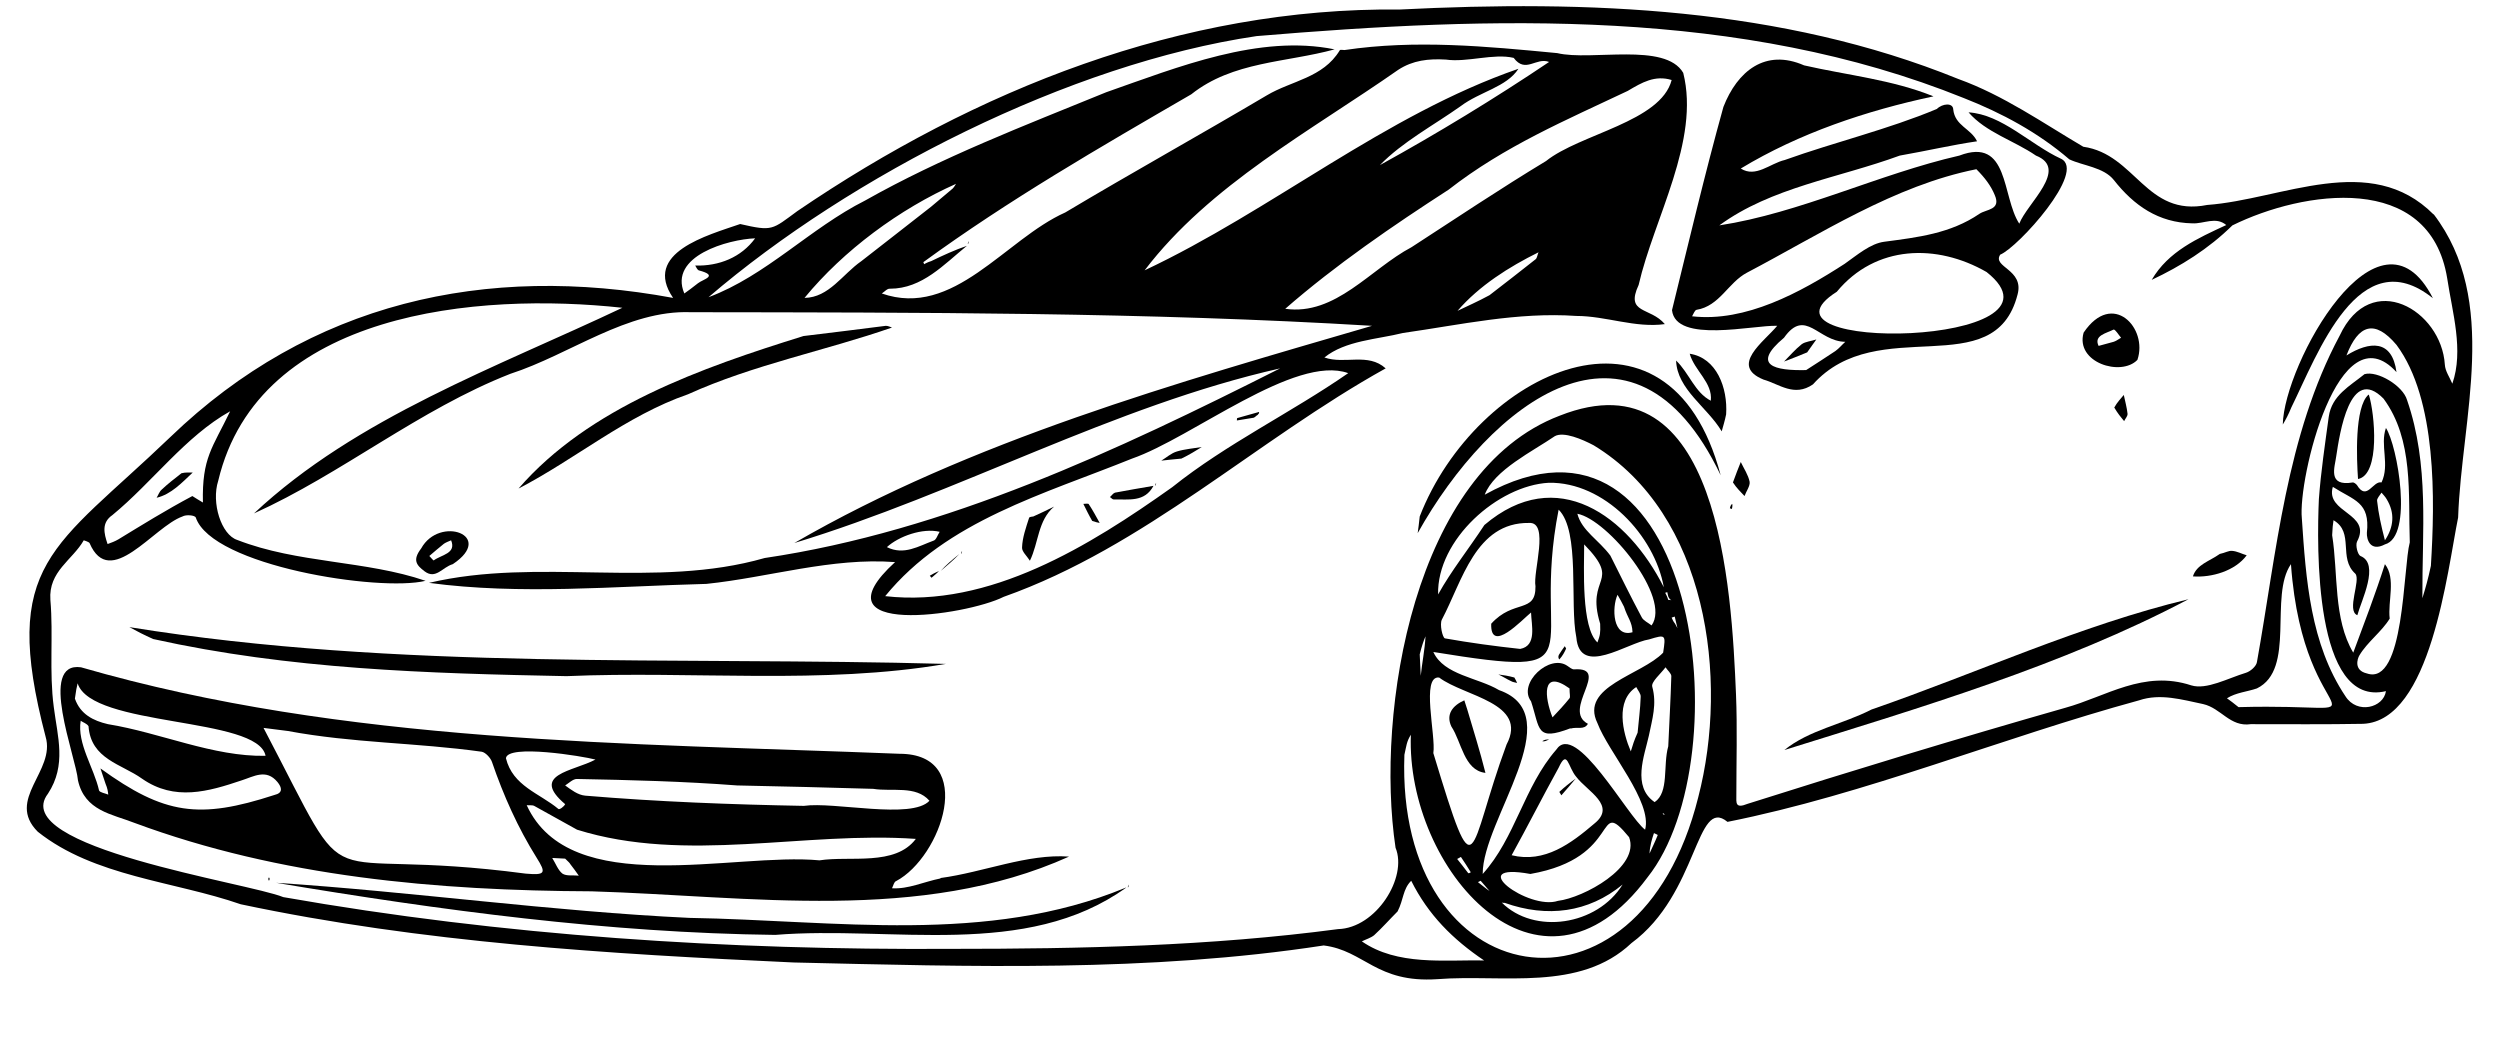 <?xml version="1.0" encoding="UTF-8"?>
<!DOCTYPE svg PUBLIC '-//W3C//DTD SVG 1.0//EN'
          'http://www.w3.org/TR/2001/REC-SVG-20010904/DTD/svg10.dtd'>
<svg fill="none" height="304.7" preserveAspectRatio="xMidYMid meet" stroke="#000" stroke-linecap="round" stroke-linejoin="round" style="fill: none;" version="1.0" viewBox="-6.0 48.3 734.3 304.7" width="734.3" xmlns="http://www.w3.org/2000/svg" xmlns:xlink="http://www.w3.org/1999/xlink" zoomAndPan="magnify"
><g id="change1_1"
  ><path d="M708.8 111.2 C728.3 136.7 717.0 171.0 716.0 200.3 C712.8 216.1 708.0 260.0 688.1 260.9 C677.1 261.1 666.1 261.0 655.1 261.0 C649.0 261.9 646.4 256.3 641.1 255.1 C634.9 253.8 628.5 251.9 622.3 254.0 C582.0 265.0 542.0 281.6 501.4 289.7 C492.1 282.0 492.9 310.8 473.2 325.3 C458.0 339.7 435.3 334.4 416.2 335.9 C398.2 337.1 394.8 327.5 382.8 326.0 C331.4 333.9 279.0 332.2 227.1 331.0 C172.8 328.5 118.0 325.2 64.7 313.9 C45.1 307.1 21.7 305.8 5.1 292.6 C-4.4 283.1 10.4 274.8 7.4 264.7 C-6.0 213.5 9.8 209.5 44.0 176.7 C85.1 137.1 136.6 125.6 191.7 135.8 C182.6 122.5 201.9 117.4 211.4 114.1 C221.0 116.3 220.7 115.8 228.2 110.3 C280.5 74.7 341.2 50.4 405.1 51.1 C460.4 48.3 517.2 50.4 569.2 71.5 C582.5 76.3 594.0 84.4 605.9 91.4 C621.3 93.6 624.3 112.1 642.3 108.5 C664.3 106.9 690.2 92.6 708.8 111.3 M484.0 224.5 C484.3 224.5 484.6 224.5 484.9 224.6 C484.6 224.4 484.3 224.2 484.0 223.5 C483.9 223.1 483.8 222.7 483.7 222.2 C483.5 222.3 483.3 222.4 483.1 222.4 C483.4 223.0 483.7 223.5 484.0 224.5 M436.0 313.5 C435.7 313.5 435.4 313.5 435.1 313.4 C444.6 322.9 463.1 320.2 470.6 308.1 C460.5 316.4 448.4 317.9 436.0 313.5 M457.0 276.5 C454.5 273.6 454.4 268.1 451.8 273.8 C447.1 282.3 442.7 291.0 438.0 299.5 C447.7 301.9 455.5 296.0 462.3 290.2 C468.9 284.9 460.3 280.8 457.0 276.5 M278.0 120.5 C271.3 125.9 264.9 133.1 255.4 133.1 C254.6 133.0 253.8 134.0 253.0 134.5 C274.1 141.9 289.2 118.6 306.9 110.7 C326.5 99.0 346.5 87.9 366.1 76.3 C373.3 72.0 382.6 71.2 387.5 63.1 C387.6 62.8 388.4 63.0 388.9 63.0 C409.8 59.9 430.5 61.9 451.4 63.9 C461.4 66.3 483.1 60.6 488.4 69.7 C493.4 89.6 479.8 112.4 475.3 132.0 C471.3 140.6 478.7 138.4 483.0 143.5 C474.3 144.7 465.7 141.1 457.0 141.1 C439.7 139.9 423.0 143.7 406.1 146.1 C398.5 148.0 389.2 148.3 383.0 153.3 C389.0 155.4 395.8 151.8 401.0 156.5 C363.0 177.6 330.3 208.9 288.8 223.6 C277.7 229.2 232.6 235.6 256.9 213.4 C238.3 212.0 219.8 217.9 201.5 219.8 C174.5 220.5 146.8 223.1 120.0 219.5 C152.2 211.9 186.6 221.4 218.6 212.2 C272.0 204.3 322.2 180.6 370.0 156.5 C321.2 167.5 275.4 193.2 227.3 207.8 C279.3 177.7 339.4 160.8 397.0 144.0 C330.9 140.0 263.6 140.1 196.9 140.0 C178.2 139.3 161.5 152.4 143.9 158.1 C117.1 168.6 94.3 187.5 68.6 199.1 C98.7 170.9 140.1 156.1 176.8 138.7 C134.5 134.1 70.0 139.6 58.1 189.5 C56.0 196.0 59.0 205.4 63.7 206.9 C81.4 213.8 101.5 212.9 119.0 218.9 C105.4 222.2 56.3 214.5 51.5 200.3 C51.2 199.6 48.6 199.4 47.6 200.0 C39.1 203.0 26.3 221.8 20.3 207.8 C20.0 207.4 18.6 207.0 18.6 207.0 C15.3 212.8 8.2 216.1 8.8 224.5 C9.7 235.0 8.4 245.6 9.8 256.0 C10.9 264.7 13.6 273.0 8.1 281.4 C-4.0 297.2 67.0 307.6 77.2 311.8 C141.9 323.2 207.8 327.4 273.4 327.0 C311.4 327.0 349.3 326.2 387.0 321.2 C398.2 320.9 407.5 306.0 403.9 297.3 C397.9 257.2 409.3 186.7 452.1 170.4 C499.1 151.8 502.6 221.4 503.9 252.3 C504.3 262.1 504.0 272.0 504.0 281.8 C504.0 284.1 503.6 285.9 507.3 284.4 C538.2 274.6 569.4 265.1 600.6 256.2 C612.6 252.9 623.6 245.0 637.6 249.6 C642.1 251.0 648.4 247.5 653.7 245.9 C655.0 245.5 656.7 244.0 656.9 242.8 C662.7 210.5 665.5 176.2 681.2 146.9 C690.4 127.2 711.1 139.4 712.1 155.4 C712.2 157.3 713.5 159.1 714.3 161.0 C717.7 151.2 714.3 140.1 712.8 130.1 C707.7 98.5 670.4 104.3 649.7 114.5 C642.7 121.4 634.5 126.5 626.0 130.5 C630.9 122.1 639.5 118.3 647.9 114.4 C644.8 111.8 641.3 114.1 637.9 113.9 C628.0 113.7 620.8 108.7 614.9 101.2 C611.9 97.4 605.8 97.0 601.8 95.1 C592.6 87.2 582.0 81.5 570.8 77.1 C505.1 50.6 432.4 53.1 363.1 58.9 C308.2 67.0 244.0 99.7 202.1 135.6 C219.0 129.3 232.0 115.3 248.1 107.2 C270.6 94.5 294.9 85.2 318.9 75.4 C340.0 68.0 363.9 58.3 386.0 62.8 C371.8 66.7 356.1 66.3 343.9 76.0 C317.0 91.6 290.3 107.0 265.2 125.3 C265.3 125.5 265.4 125.7 265.4 125.9 C266.0 125.6 266.5 125.3 267.5 125.0 C271.0 123.3 274.5 121.7 278.0 120.5 M326.5 183.0 C300.8 193.4 272.1 201.2 254.0 223.4 C284.6 226.9 314.1 208.6 338.3 191.4 C354.3 178.6 373.3 169.5 390.0 157.9 C374.4 152.3 344.1 176.9 326.5 183.0 M406.5 270.0 C403.9 340.8 475.2 353.0 492.8 282.5 C501.9 247.5 495.4 199.3 462.1 179.1 C458.7 177.3 453.3 175.0 450.7 176.4 C444.3 180.8 432.8 186.4 430.1 193.6 C492.4 159.0 506.0 270.8 477.9 306.0 C446.1 348.9 406.9 303.3 408.4 264.1 C407.1 266.2 407.1 267.4 406.5 270.0 M423.0 79.5 C415.1 85.1 405.9 90.0 399.3 96.8 C416.0 87.6 433.1 77.2 449.0 66.5 C445.2 65.0 442.1 70.0 438.6 65.3 C432.7 63.9 424.9 66.7 418.7 65.8 C413.6 65.5 409.0 66.0 404.7 68.8 C379.1 86.7 349.3 102.6 330.2 127.7 C367.6 110.1 400.7 82.1 440.0 68.5 C436.5 73.9 428.7 75.2 423.0 79.5 M482.5 240.0 C483.3 234.7 483.3 234.6 478.4 236.1 C471.9 237.1 458.0 247.3 457.0 235.5 C455.0 225.7 458.2 204.3 451.8 198.0 C443.3 240.9 465.0 247.9 415.0 239.8 C418.1 246.6 428.1 247.3 434.3 251.0 C455.4 258.4 429.4 289.1 429.5 305.0 C439.1 294.4 441.6 279.4 451.1 268.5 C456.8 259.8 472.0 288.1 477.2 292.0 C479.4 283.8 466.4 269.2 463.2 260.7 C457.9 249.9 476.2 246.6 482.5 240.0 M419.5 104.0 C403.1 114.6 386.3 126.1 371.5 139.0 C386.3 141.1 396.5 127.3 408.6 120.9 C421.7 112.4 434.7 103.7 448.1 95.6 C458.1 87.6 481.8 84.1 485.0 71.8 C480.1 70.3 476.3 72.5 472.1 75.0 C454.2 83.5 435.9 91.2 419.5 104.0 M679.0 205.5 C680.8 216.8 679.3 230.1 685.2 240.0 C688.4 231.4 691.7 222.8 694.5 214.0 C697.8 218.2 695.3 224.9 695.9 230.0 C693.6 233.8 689.3 236.9 687.0 240.8 C686.4 241.8 685.3 245.2 689.2 246.1 C700.3 249.9 699.8 215.0 701.8 207.6 C701.3 193.4 703.0 177.5 694.1 165.4 C684.2 155.3 681.2 175.7 680.2 182.3 C679.8 185.5 677.5 191.3 685.1 190.0 C685.4 190.0 686.0 190.4 686.3 190.8 C689.2 195.6 691.0 189.4 693.5 190.0 C696.0 184.8 693.0 179.0 694.8 174.0 C698.2 179.2 702.9 205.9 694.5 208.2 C690.1 210.5 689.1 206.6 689.2 204.8 C690.2 195.7 685.4 195.3 679.2 191.3 C676.9 199.0 690.8 199.0 686.3 207.4 C685.8 208.5 686.5 211.2 687.3 211.6 C693.1 213.9 687.5 224.8 686.4 229.0 C683.1 227.7 687.5 218.7 685.8 216.8 C680.7 212.2 685.6 204.7 679.4 201.1 C679.2 202.3 679.1 203.4 679.0 205.5 M708.0 214.5 C709.2 195.2 709.8 165.6 697.9 149.6 C691.5 142.0 686.7 143.6 683.2 152.7 C690.0 148.5 696.6 147.9 697.9 157.6 C680.9 139.0 668.9 189.0 670.1 200.6 C671.3 218.5 672.6 237.4 682.9 252.8 C686.3 258.2 694.1 256.2 694.8 251.3 C673.6 256.4 674.5 208.4 675.1 194.9 C675.7 186.8 676.9 178.8 678.0 170.7 C678.9 164.4 684.2 161.7 688.5 158.2 C692.3 157.1 699.8 161.6 701.0 165.8 C707.6 184.9 705.4 204.3 705.5 224.0 C706.4 221.1 707.2 218.3 708.0 214.5 M432.0 231.5 C438.6 224.2 445.1 228.6 445.0 220.5 C444.2 216.3 449.2 201.5 443.1 201.9 C427.4 201.7 423.5 219.0 417.5 230.3 C416.8 231.7 417.7 235.6 418.4 235.8 C425.7 237.1 433.1 238.1 440.5 238.9 C445.5 238.0 443.8 231.9 443.7 228.2 C441.1 230.3 431.7 240.5 432.0 231.5 M415.0 269.5 C428.0 312.4 424.9 298.4 436.5 267.0 C443.0 254.7 424.1 252.9 416.7 247.3 C411.3 246.7 415.8 264.4 415.0 269.5 M651.5 256.0 C699.6 254.7 670.6 266.0 666.9 214.0 C660.4 223.4 668.4 244.9 656.9 250.5 C654.0 251.5 650.8 251.7 648.1 253.4 C649.1 254.1 650.0 254.8 651.5 256.0 M50.5 194.0 C51.5 194.6 52.5 195.3 53.6 195.9 C53.3 182.7 56.4 179.9 61.6 169.1 C48.5 176.4 38.7 190.0 27.0 199.6 C23.8 201.8 24.5 204.9 25.6 208.1 C26.7 207.7 27.8 207.3 28.8 206.7 C35.7 202.5 42.6 198.2 50.5 194.0 M443.5 305.0 C423.6 301.4 443.0 315.8 451.6 312.9 C459.1 312.0 475.8 303.0 472.5 294.2 C462.2 281.7 470.9 300.2 443.5 305.0 M404.5 316.0 C402.2 318.3 400.0 320.8 397.6 323.0 C396.6 323.8 395.2 324.2 394.0 324.8 C404.4 332.0 418.2 330.2 429.9 330.4 C420.7 324.2 413.5 317.0 408.5 307.0 C406.0 309.5 406.3 312.5 404.5 316.0 M430.0 202.5 C451.3 184.4 472.1 199.8 482.7 220.8 C480.0 205.6 465.2 189.8 448.9 190.1 C434.0 190.9 416.0 206.8 416.4 222.9 C420.3 215.9 425.2 209.8 430.0 202.5 M484.0 267.5 C484.3 260.6 484.7 253.8 484.9 246.9 C484.9 246.1 483.8 245.2 483.2 244.3 C481.8 246.2 478.9 248.6 479.3 250.0 C480.7 255.1 479.3 259.5 478.3 264.4 C477.0 270.3 473.3 279.3 480.0 283.9 C484.3 281.0 482.4 273.2 484.0 267.5 M267.5 109.0 C269.6 107.2 271.7 105.5 273.8 103.7 C274.2 103.3 274.5 102.8 274.8 102.3 C258.2 109.7 241.8 121.8 230.3 135.8 C237.5 135.7 241.5 128.8 247.0 125.0 C253.6 119.8 260.3 114.7 267.5 109.0 M467.0 211.5 C470.0 217.5 473.0 223.6 476.2 229.6 C476.7 230.6 478.1 231.2 479.1 232.0 C485.0 223.9 466.3 200.9 457.3 199.2 C458.6 204.2 463.6 206.9 467.0 211.5 M199.0 131.5 C200.5 130.3 205.3 129.3 199.2 127.7 C198.8 127.5 198.5 126.8 198.2 126.3 C205.2 126.5 211.7 123.9 215.8 118.3 C207.9 118.6 190.3 123.5 195.0 134.5 C196.2 133.7 197.3 132.8 199.0 131.5 M464.0 231.5 C459.6 217.2 470.6 219.8 459.3 208.2 C459.3 215.1 458.4 232.6 463.2 237.0 C464.0 234.8 464.1 234.3 464.0 231.5 M431.5 135.0 C436.0 131.5 440.6 128.0 445.1 124.4 C445.5 124.0 445.6 123.0 445.9 122.4 C437.2 126.7 428.5 132.2 422.1 139.6 C425.0 138.2 428.0 136.9 431.5 135.0 M475.0 263.5 C475.3 260.0 475.8 256.5 475.9 253.0 C476.0 252.1 475.1 251.1 474.6 250.1 C468.4 254.1 470.6 263.4 473.0 269.0 C473.5 267.3 474.0 265.7 475.0 263.5 M254.5 209.0 C259.5 211.5 263.8 208.7 268.2 207.1 C269.0 206.9 269.4 205.4 270.0 204.5 C265.0 203.3 258.0 205.8 254.5 209.0 M471.0 226.5 C470.4 225.3 469.8 224.2 469.1 223.0 C467.4 226.7 467.6 235.7 473.5 234.0 C473.4 230.9 472.1 229.9 471.0 226.5 M694.5 207.0 C697.1 203.1 697.5 199.0 695.0 194.9 C694.6 194.2 694.0 193.6 693.5 193.0 C693.0 193.8 692.1 194.7 692.2 195.4 C692.6 199.1 693.4 202.8 694.5 207.0 M411.0 240.5 C411.1 242.6 411.2 244.7 411.3 246.8 C411.7 242.9 412.5 239.1 412.7 235.2 C412.1 236.6 411.6 238.1 411.0 240.5 M478.5 299.0 C479.3 297.2 480.2 295.4 480.9 293.6 C481.0 293.5 480.2 293.2 479.8 293.0 C479.2 294.8 478.6 296.7 478.5 299.0 M426.0 304.5 C425.1 303.0 424.1 301.5 423.1 300.0 C423.1 300.0 422.4 300.4 422.0 300.6 C423.1 301.9 424.1 303.3 425.2 304.7 C425.3 304.8 425.4 304.9 426.0 304.5 M431.5 310.0 C430.6 309.0 429.8 308.0 428.9 307.0 C428.8 307.0 428.4 307.3 428.1 307.4 C429.4 308.4 430.7 309.5 431.5 310.0 M486.0 231.5 C486.2 231.9 486.5 232.4 486.7 232.8 C486.4 231.7 486.2 230.5 485.9 229.4 C485.6 229.5 485.3 229.6 485.0 229.7 C485.2 230.1 485.3 230.6 486.0 231.5 M483.0 287.5 C482.8 287.4 482.6 287.2 482.4 287.1 C482.4 287.4 482.5 287.7 483.0 287.5" fill="#000" stroke="none"
  /></g
  ><g id="change1_2"
  ><path d="M270.2 306.2 C282.9 304.5 295.8 299.0 308.0 299.9 C264.5 319.5 214.2 311.5 167.8 310.1 C122.4 309.9 76.4 305.9 33.5 290.0 C26.9 287.4 18.9 286.5 16.9 277.5 C16.3 270.5 5.1 242.5 17.8 244.3 C95.5 266.8 177.9 266.5 258.2 269.7 C281.1 269.7 270.5 300.1 257.2 307.1 C256.6 307.3 256.4 308.4 256.0 309.2 C260.8 309.5 265.3 307.3 270.3 306.3 M78.5 263.0 C76.1 262.7 73.8 262.4 71.4 262.1 C99.6 315.8 83.4 296.3 148.4 304.9 C154.2 305.4 154.5 304.8 151.6 300.2 C146.1 291.4 141.9 282.0 138.5 272.1 C138.1 270.9 136.6 269.3 135.5 269.1 C116.2 266.4 97.8 266.6 78.5 263.0 M163.5 292.0 C159.3 289.7 155.1 287.3 150.9 285.0 C150.3 284.7 149.4 284.9 148.7 284.8 C161.5 312.7 209.4 298.6 234.7 301.0 C243.7 299.6 256.9 302.8 263.0 294.7 C230.3 292.4 195.5 302.0 163.5 292.0 M210.5 279.0 C194.8 277.8 179.1 277.4 163.4 277.1 C162.3 277.1 161.1 278.3 160.0 279.0 C161.8 280.3 163.7 281.8 165.9 282.0 C187.3 283.8 208.7 284.6 230.1 285.0 C239.0 283.7 261.8 289.1 267.0 283.5 C263.0 278.9 256.0 280.9 250.5 280.0 C237.5 279.6 224.5 279.3 210.5 279.0 M25.0 278.5 C24.5 277.0 24.0 275.5 23.5 274.0 C42.3 287.6 52.5 289.0 74.6 281.8 C77.2 281.2 76.8 279.6 75.5 278.0 C72.2 274.0 68.5 276.4 65.0 277.5 C55.2 280.8 45.3 283.7 35.7 277.0 C29.7 272.7 20.7 271.3 20.0 261.6 C19.5 260.8 18.4 260.5 17.7 260.0 C16.6 266.7 21.6 273.8 23.1 280.5 C23.4 281.1 24.9 281.3 25.8 281.7 C25.7 280.8 25.6 279.9 25.0 278.5 M16.0 253.5 C17.6 258.1 21.4 260.0 25.7 261.0 C41.1 263.5 56.6 270.6 72.0 270.3 C69.8 258.7 20.9 262.0 16.8 249.0 C16.5 250.2 16.3 251.3 16.0 253.5 M160.0 284.5 C149.6 275.7 162.3 274.9 168.9 271.4 C165.2 270.4 143.1 266.8 142.6 271.0 C144.6 279.2 152.5 281.3 158.0 285.9 C158.3 286.2 159.6 285.3 160.0 284.5 M160.0 300.5 C158.7 300.4 157.5 300.4 156.2 300.3 C157.2 301.9 157.9 303.9 159.2 304.9 C160.4 305.7 162.4 305.3 164.0 305.5 C163.2 304.4 162.4 303.2 161.5 302.1 C161.3 301.7 160.9 301.4 160.0 300.5" fill="#000" stroke="none"
  /></g
  ><g id="change1_3"
  ><path d="M552.0 94.0 C534.0 100.6 514.3 103.3 499.0 114.5 C522.6 110.9 545.9 99.4 569.5 94.0 C584.2 88.4 581.9 106.0 587.1 114.0 C589.4 108.0 601.8 97.9 592.0 94.0 C585.6 89.6 577.3 87.2 572.2 81.3 C582.0 81.9 590.4 90.8 599.3 94.9 C607.1 98.5 586.7 121.0 581.5 123.1 C579.1 126.8 588.6 127.4 586.6 134.8 C579.8 161.4 545.6 139.9 526.5 161.2 C521.0 165.0 516.6 161.1 512.0 159.8 C501.9 155.7 512.1 148.7 516.0 144.0 C509.1 143.7 486.2 149.3 485.1 139.4 C490.0 119.5 494.7 99.5 500.2 79.7 C504.3 69.2 512.5 62.5 523.9 67.5 C536.6 70.4 549.8 71.7 561.9 76.6 C542.2 80.8 522.5 87.4 505.3 97.8 C509.7 100.6 513.9 96.3 518.2 95.3 C533.0 90.0 548.6 86.3 562.9 80.3 C564.5 78.7 567.6 78.4 567.7 80.4 C568.2 85.3 572.9 86.0 574.7 89.8 C567.2 90.9 560.0 92.6 552.0 94.0 M574.5 98.0 C550.4 102.8 528.8 117.0 507.1 128.4 C501.6 131.3 499.1 138.2 492.3 139.3 C491.8 139.4 491.4 140.5 491.0 141.2 C506.7 143.0 522.8 134.2 535.8 125.8 C539.5 123.2 543.4 119.8 547.5 119.3 C557.3 118.0 566.9 116.9 575.4 111.1 C577.5 109.7 581.8 110.0 579.9 105.6 C578.8 102.9 577.0 100.5 574.5 98.0 M533.5 134.0 C505.1 152.0 605.4 150.3 577.5 128.2 C562.9 119.8 544.9 120.2 533.5 134.0 M524.5 157.0 C527.4 155.1 530.3 153.3 533.1 151.4 C534.2 150.6 535.0 149.6 536.0 148.7 C528.0 148.6 524.3 138.6 518.0 147.5 C508.2 155.7 515.4 157.2 524.5 157.0" fill="#000" stroke="none"
  /></g
  ><g id="change1_4"
  ><path d="M39.0 236.0 C36.3 234.8 34.2 233.7 32.0 232.5 C111.1 245.3 192.3 241.1 271.8 243.3 C235.7 249.5 197.2 245.3 160.4 246.9 C119.5 246.1 79.1 244.9 39.0 236.0" fill="#000" stroke="none"
  /></g
  ><g id="change1_5"
  ><path d="M324.8 309.0 C295.3 330.2 255.8 320.1 221.7 322.9 C172.5 322.3 123.6 315.7 75.1 307.6 C115.1 310.2 156.0 316.0 196.5 317.9 C239.4 318.6 283.9 325.9 324.7 309.0" fill="#000" stroke="none"
  /></g
  ><g id="change1_6"
  ><path d="M543.7 256.7 C574.9 245.9 604.9 232.0 636.8 224.3 C599.9 243.8 557.8 256.2 518.1 268.6 C525.4 262.7 535.1 261.1 543.7 256.7" fill="#000" stroke="none"
  /></g
  ><g id="change1_7"
  ><path d="M230.0 147.0 C238.4 146.0 246.3 145.0 254.2 144.0 C254.8 144.0 255.4 144.3 256.0 144.5 C236.5 151.3 215.3 155.4 196.1 164.1 C177.9 170.4 163.1 183.1 146.3 191.8 C167.0 167.9 200.1 156.3 230.0 147.0" fill="#000" stroke="none"
  /></g
  ><g id="change1_8"
  ><path d="M411.0 200.0 C427.4 157.7 484.1 130.3 499.4 187.9 C473.5 133.6 431.6 166.9 410.4 204.9 C410.6 203.4 410.8 202.0 411.0 200.0" fill="#000" stroke="none"
  /></g
  ><g id="change1_9"
  ><path d="M667.0 168.0 C666.2 170.0 665.4 171.5 664.5 173.0 C664.8 155.3 692.7 104.7 708.6 135.9 C686.9 118.5 674.7 152.4 667.0 168.0" fill="#000" stroke="none"
  /></g
  ><g id="change1_10"
  ><path d="M606.0 146.0 C614.5 133.4 625.0 144.7 621.8 154.0 C617.0 159.0 603.5 154.8 606.0 146.0 M617.0 147.5 C616.3 146.7 615.3 145.0 614.8 145.1 C612.7 146.2 608.9 146.8 610.4 149.9 C611.9 149.5 613.4 149.1 614.8 148.7 C615.4 148.5 615.9 148.2 617.0 147.5" fill="#000" stroke="none"
  /></g
  ><g id="change1_11"
  ><path d="M501.0 170.0 C500.6 172.0 500.1 173.5 499.7 175.0 C495.5 167.9 486.6 162.7 486.3 154.2 C490.1 157.8 491.8 163.6 496.5 166.0 C497.1 160.7 491.7 157.2 490.3 152.2 C498.2 153.4 501.5 162.2 501.0 170.0" fill="#000" stroke="none"
  /></g
  ><g id="change1_12"
  ><path d="M127.0 214.0 C123.9 214.9 122.0 218.6 118.7 216.1 C116.3 214.3 115.1 212.8 117.7 209.4 C123.1 199.6 139.6 205.6 127.0 214.0 M126.5 207.0 C125.8 207.3 125.0 207.6 124.4 208.0 C122.9 209.2 121.5 210.4 120.1 211.6 C120.5 212.0 121.3 213.0 121.4 212.9 C123.7 211.2 128.1 210.9 126.5 207.0" fill="#000" stroke="none"
  /></g
  ><g id="change1_13"
  ><path d="M646.0 211.0 C647.5 210.7 648.6 210.0 649.6 210.1 C651.1 210.2 652.5 211.0 653.9 211.4 C650.5 216.0 643.6 218.0 638.1 217.6 C639.2 214.1 642.9 213.2 646.0 211.0" fill="#000" stroke="none"
  /></g
  ><g id="change1_14"
  ><path d="M503.0 190.0 C503.8 187.7 504.6 185.8 505.3 184.0 C506.2 185.9 507.5 187.8 507.9 189.8 C508.1 191.0 506.9 192.6 506.4 194.0 C505.3 192.8 504.1 191.7 503.0 190.0" fill="#000" stroke="none"
  /></g
  ><g id="change1_15"
  ><path d="M615.0 168.0 C615.9 166.4 616.9 165.4 617.8 164.3 C618.2 166.2 618.7 168.0 618.9 169.8 C619.0 170.5 618.2 171.3 617.9 172.0 C616.9 170.8 616.0 169.7 615.0 168.0" fill="#000" stroke="none"
  /></g
  ><g id="change1_16"
  ><path d="M502.8 196.3 C502.9 196.9 502.8 197.3 502.7 197.8 C502.5 197.7 502.1 197.6 502.1 197.6 C502.2 197.1 502.4 196.5 502.8 196.3" fill="#000" stroke="none"
  /></g
  ><g id="change1_17"
  ><path d="M73.0 306.0 C73.3 306.3 73.2 306.7 73.0 307.0 C72.8 306.7 72.7 306.3 73.0 306.0" fill="#000" stroke="none"
  /></g
  ><g id="change1_18"
  ><path d="M278.3 120.0 C278.2 119.7 278.4 119.4 278.6 119.1 C278.5 119.4 278.5 119.7 278.3 120.0" fill="#000" stroke="none"
  /></g
  ><g id="change1_19"
  ><path d="M325.3 309.0 C325.2 308.7 325.4 308.4 325.6 308.1 C325.5 308.4 325.5 308.7 325.3 309.0" fill="#000" stroke="none"
  /></g
  ><g id="change1_20"
  ><path d="M296.3 200.3 C296.8 200.0 297.2 200.1 297.5 200.0 C299.5 199.1 301.6 198.1 303.6 197.1 C298.8 201.2 299.1 207.7 296.5 213.0 C295.7 211.7 294.1 210.3 294.2 209.1 C294.3 206.2 295.3 203.4 296.3 200.3" fill="#000" stroke="none"
  /></g
  ><g id="change1_21"
  ><path d="M332.8 191.0 C330.2 195.9 325.5 194.9 321.1 195.0 C320.7 195.0 320.4 194.5 320.0 194.3 C320.5 193.9 320.9 193.2 321.5 193.0 C325.1 192.3 328.8 191.7 332.8 191.0" fill="#000" stroke="none"
  /></g
  ><g id="change1_22"
  ><path d="M341.0 183.0 C338.7 183.2 336.9 183.4 335.1 183.6 C336.6 182.7 338.0 181.4 339.7 180.9 C342.0 180.2 344.6 180.0 347.0 179.6 C345.2 180.7 343.3 181.9 341.0 183.0" fill="#000" stroke="none"
  /></g
  ><g id="change1_23"
  ><path d="M314.8 201.3 C313.7 199.4 313.0 197.9 312.2 196.3 C312.8 196.3 313.7 196.1 313.8 196.4 C315.0 198.2 316.0 200.1 317.0 201.9 C316.3 201.8 315.7 201.6 314.8 201.3" fill="#000" stroke="none"
  /></g
  ><g id="change1_24"
  ><path d="M275.8 211.0 C274.2 212.7 272.3 214.3 270.3 216.0 C271.8 214.3 273.7 212.7 275.8 211.0" fill="#000" stroke="none"
  /></g
  ><g id="change1_25"
  ><path d="M363.3 170.2 C362.7 170.7 362.5 170.9 362.2 171.0 C360.6 171.3 358.9 171.5 357.3 171.8 C357.3 171.6 357.3 171.2 357.4 171.1 C359.5 170.5 361.7 169.9 363.8 169.3 C363.9 169.8 363.7 169.7 363.3 170.3" fill="#000" stroke="none"
  /></g
  ><g id="change1_26"
  ><path d="M269.8 216.0 C269.2 216.7 268.4 217.3 267.6 218.0 C267.6 218.0 267.3 217.6 267.1 217.4 C267.9 216.9 268.7 216.5 269.8 216.0" fill="#000" stroke="none"
  /></g
  ><g id="change1_27"
  ><path d="M333.3 191.0 C333.2 190.7 333.4 190.4 333.6 190.1 C333.5 190.4 333.5 190.7 333.3 191.0" fill="#000" stroke="none"
  /></g
  ><g id="change1_28"
  ><path d="M276.3 211.0 C276.2 210.7 276.4 210.4 276.6 210.1 C276.5 210.4 276.5 210.7 276.3 211.0" fill="#000" stroke="none"
  /></g
  ><g id="change1_29"
  ><path d="M455.3 262.2 C445.1 266.1 446.4 262.5 443.7 254.3 C439.7 249.0 449.2 240.2 454.4 243.9 C455.0 244.3 455.8 245.0 456.4 244.9 C467.4 244.2 452.6 256.8 460.4 260.9 C459.3 262.8 457.3 261.7 455.3 262.3 M455.0 250.5 C446.6 244.5 447.7 253.3 450.0 259.0 C451.7 257.2 453.4 255.4 455.0 253.4 C455.3 253.0 455.0 252.2 455.0 250.5" fill="#000" stroke="none"
  /></g
  ><g id="change1_30"
  ><path d="M438.8 247.3 C439.2 248.0 439.4 248.4 439.6 248.9 C439.0 248.7 438.4 248.7 437.9 248.4 C436.6 247.8 435.4 247.0 434.1 246.4 C435.6 246.6 437.0 246.8 438.8 247.3" fill="#000" stroke="none"
  /></g
  ><g id="change1_31"
  ><path d="M452.0 242.0 C451.6 241.5 451.7 241.0 451.9 240.6 C452.4 239.8 453.0 238.9 453.6 238.1 C453.7 238.3 454.0 238.7 454.0 238.8 C453.5 239.9 453.0 240.9 452.0 242.0" fill="#000" stroke="none"
  /></g
  ><g id="change1_32"
  ><path d="M447.0 266.0 C447.7 265.5 448.3 265.5 449.0 265.5 C448.3 265.8 447.7 266.2 447.0 266.0" fill="#000" stroke="none"
  /></g
  ><g id="change1_33"
  ><path d="M689.8 164.3 C691.5 169.7 693.2 187.7 686.6 189.0 C686.2 183.4 685.5 167.8 689.7 164.2" fill="#000" stroke="none"
  /></g
  ><g id="change1_34"
  ><path d="M430.2 275.3 C424.0 274.5 423.3 266.2 420.3 261.7 C418.6 258.1 420.7 255.5 424.1 254.0 C424.4 254.9 424.7 255.9 425.0 256.8 C426.8 262.9 428.7 268.9 430.3 275.3" fill="#000" stroke="none"
  /></g
  ><g id="change1_35"
  ><path d="M47.3 187.3 C48.5 187.0 49.6 187.1 50.6 187.1 C47.5 190.0 44.3 193.5 40.0 194.5 C40.5 193.7 40.8 192.7 41.5 192.1 C43.2 190.5 45.1 189.0 47.3 187.3" fill="#000" stroke="none"
  /></g
  ><g id="change1_36"
  ><path d="M456.8 277.0 C455.5 278.6 454.0 280.3 452.6 281.9 C452.4 281.6 452.0 280.9 452.0 280.9 C453.5 279.5 455.0 278.3 456.8 277.0" fill="#000" stroke="none"
  /></g
  ><g id="change1_37"
  ><path d="M524.8 151.8 C522.3 152.8 520.2 153.7 518.0 154.5 C519.7 152.8 521.3 150.9 523.2 149.4 C524.3 148.6 526.1 148.5 527.5 148.0 C526.7 149.2 525.8 150.3 524.8 151.8" fill="#000" stroke="none"
  /></g
></svg
>
